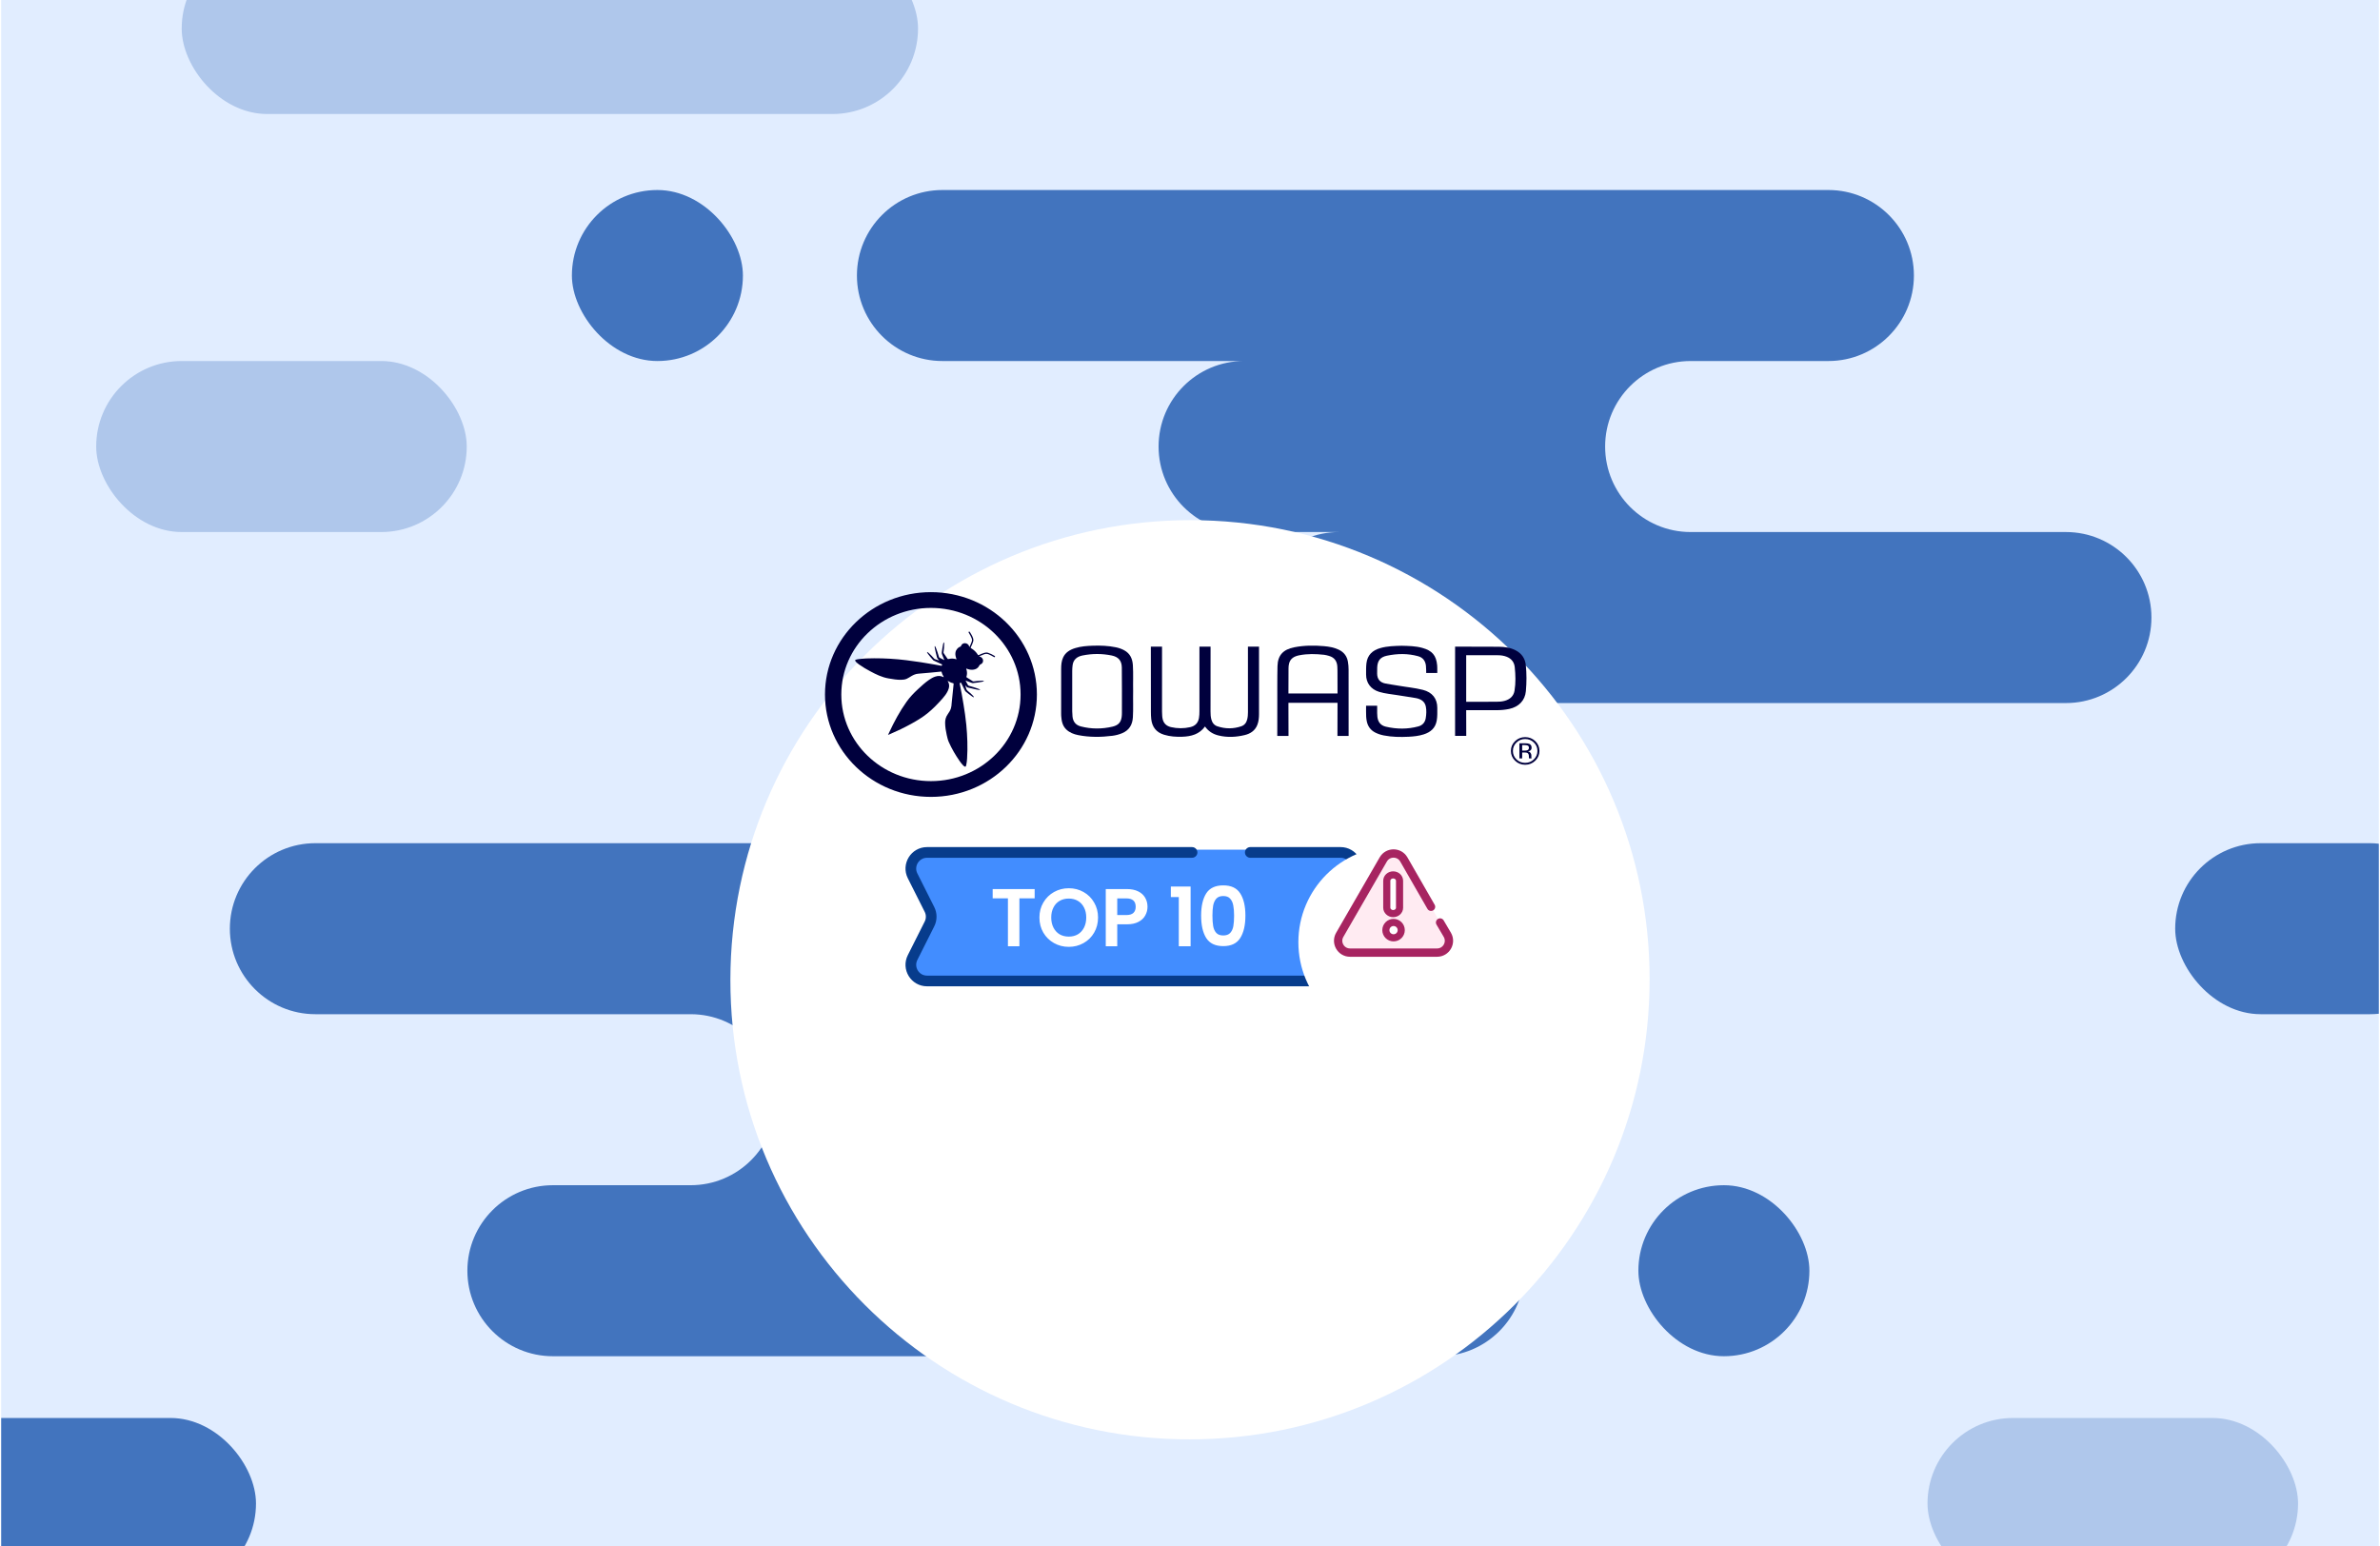 <?xml version="1.0" encoding="UTF-8"?> <svg xmlns="http://www.w3.org/2000/svg" width="1002" height="651" viewBox="0 0 1002 651" fill="none"><g clip-path="url(#clip0_6351_1572)"><rect width="1001" height="651" transform="translate(0.5)" fill="#E1EDFF"></rect><rect x="40.5" y="152" width="156" height="72" rx="36" fill="#4274BE" fill-opacity="0.32"></rect><rect x="811.5" y="597" width="156" height="72" rx="36" fill="#4274BE" fill-opacity="0.32"></rect><rect x="76.5" y="-24" width="310" height="72" rx="36" fill="#4274BE" fill-opacity="0.32"></rect><rect x="-56.227" y="597" width="164" height="72" rx="36" fill="#4274BE"></rect><rect x="689.773" y="499" width="72" height="72" rx="36" fill="#4274BE"></rect><rect x="240.773" y="80" width="72" height="72" rx="36" fill="#4274BE"></rect><path fill-rule="evenodd" clip-rule="evenodd" d="M769.773 80C789.656 80 805.773 96.118 805.773 116C805.773 135.882 789.656 152 769.773 152H711.773C691.891 152 675.773 168.118 675.773 188C675.773 207.882 691.891 224 711.773 224H783.773H869.773C889.656 224 905.773 240.118 905.773 260C905.773 279.882 889.656 296 869.773 296H563.773C543.891 296 527.773 279.882 527.773 260C527.773 240.118 543.891 224 563.773 224H523.773C503.891 224 487.773 207.882 487.773 188C487.773 168.118 503.891 152 523.773 152H396.773C376.891 152 360.773 135.882 360.773 116C360.773 96.118 376.891 80 396.773 80H769.773Z" fill="#4274BE"></path><path fill-rule="evenodd" clip-rule="evenodd" d="M232.773 571C212.891 571 196.773 554.882 196.773 535C196.773 515.118 212.891 499 232.773 499H290.773C310.656 499 326.773 482.882 326.773 463C326.773 443.118 310.656 427 290.773 427H218.773H132.773C112.891 427 96.773 410.882 96.773 391C96.773 371.118 112.891 355 132.773 355H438.773C458.656 355 474.773 371.118 474.773 391C474.773 410.882 458.656 427 438.773 427H478.773C498.656 427 514.773 443.118 514.773 463C514.773 482.882 498.656 499 478.773 499H605.773C625.656 499 641.773 515.118 641.773 535C641.773 554.882 625.656 571 605.773 571H232.773Z" fill="#4274BE"></path><rect x="915.773" y="355" width="118" height="72" rx="36" fill="#4274BE"></rect><g filter="url(#filter0_dd_6351_1572)"><path d="M500.809 519C607.676 519 694.395 432.367 694.5 325.5C694.606 218.633 608.058 132 501.191 132C394.324 132 307.606 218.633 307.5 325.5C307.395 432.367 393.942 519 500.809 519Z" fill="white"></path></g></g><path d="M391.936 249.309C367.301 249.309 347.328 268.605 347.328 292.407C347.328 316.208 367.301 335.505 391.936 335.505C416.571 335.505 436.543 316.208 436.543 292.407C436.543 268.605 416.571 249.309 391.936 249.309ZM391.936 328.866C371.095 328.866 354.199 312.543 354.199 292.407C354.199 272.271 371.095 255.948 391.936 255.948C412.777 255.948 429.672 272.271 429.672 292.407C429.672 312.543 412.777 328.866 391.936 328.866Z" fill="#00003D"></path><path d="M646.365 320.266C645.19 321.405 643.771 321.975 642.104 321.975C640.437 321.975 639.02 321.405 637.851 320.266C636.689 319.131 636.105 317.756 636.105 316.142C636.105 314.527 636.693 313.176 637.866 312.041C639.035 310.912 640.447 310.346 642.102 310.346C643.756 310.346 645.187 310.91 646.363 312.041C647.538 313.17 648.123 314.537 648.123 316.142C648.123 317.746 647.536 319.125 646.363 320.266H646.365ZM638.451 312.611C637.447 313.587 636.943 314.767 636.943 316.15C636.943 317.533 637.443 318.73 638.443 319.713C639.447 320.695 640.668 321.184 642.106 321.184C643.544 321.184 644.762 320.693 645.769 319.713C646.773 318.73 647.277 317.545 647.277 316.15C647.277 314.755 646.775 313.587 645.769 312.611C644.758 311.628 643.537 311.139 642.106 311.139C640.675 311.139 639.462 311.63 638.451 312.611ZM641.991 312.935C642.81 312.935 643.412 313.011 643.794 313.164C644.477 313.438 644.819 313.978 644.819 314.781C644.819 315.35 644.604 315.771 644.175 316.041C643.946 316.184 643.629 316.286 643.221 316.349C643.737 316.427 644.114 316.637 644.354 316.973C644.594 317.311 644.712 317.639 644.712 317.961V318.428C644.712 318.575 644.719 318.734 644.729 318.903C644.739 319.072 644.758 319.183 644.787 319.235L644.829 319.314H643.739C643.733 319.294 643.729 319.272 643.723 319.252C643.716 319.231 643.712 319.207 643.706 319.181L643.681 318.976V318.471C643.681 317.734 643.473 317.247 643.058 317.011C642.812 316.874 642.381 316.806 641.764 316.806H640.848V319.316H639.685V312.937H641.996L641.991 312.935ZM643.248 313.939C642.954 313.78 642.485 313.702 641.839 313.702H640.845V316.013H641.898C642.391 316.013 642.76 315.964 643.006 315.87C643.46 315.695 643.687 315.363 643.687 314.873C643.687 314.408 643.541 314.098 643.248 313.939Z" fill="#00003D"></path><path d="M530.059 272.243H525.392C525.392 272.243 525.398 291.116 525.402 299.837C525.402 300.867 525.333 301.888 525.079 302.892C524.738 304.247 523.971 305.31 522.591 305.779C519.245 306.916 515.864 306.916 512.516 305.785C511.136 305.32 510.363 304.257 509.997 302.914C509.699 301.823 509.64 300.706 509.64 299.581C509.643 291.108 509.659 272.243 509.659 272.243H504.978C504.978 272.243 504.98 290.921 504.973 299.4C504.973 300.38 504.944 301.36 504.769 302.331C504.405 304.358 503.194 305.656 501.123 306.135C498.425 306.759 495.706 306.749 493.008 306.135C491.158 305.714 489.939 304.613 489.499 302.794C489.389 302.341 489.333 301.874 489.295 301.409C489.245 300.805 489.22 300.197 489.22 299.591C489.216 290.718 489.228 272.241 489.228 272.241H484.516C484.516 272.241 484.528 291.132 484.539 299.72C484.539 300.722 484.574 301.731 484.682 302.725C485.041 305.998 486.71 308.297 490.051 309.328C492.552 310.099 495.131 310.268 497.715 310.185C501.488 310.064 504.942 309.155 507.313 305.869C508.74 307.894 510.661 309.078 512.989 309.648C516.681 310.552 520.381 310.358 524.031 309.481C526.456 308.897 528.39 307.593 529.332 305.221C529.919 303.74 530.057 302.182 530.059 300.612C530.065 293.093 530.059 272.241 530.059 272.241V272.243Z" fill="#00003D"></path><path d="M567.767 281.933C567.767 280.808 567.678 279.697 567.484 278.59C567.088 276.319 565.867 274.632 563.729 273.582C561.756 272.611 559.627 272.241 557.452 272.048C553.247 271.673 549.057 271.703 544.901 272.521C540.238 273.437 537.963 275.858 537.836 280.426C537.707 285.114 537.775 294.502 537.759 294.502C537.759 298.973 537.765 303.446 537.748 307.917H537.746V309.837H542.471V308.118C542.446 304.227 542.44 296.612 542.44 296.612V295.893H563.102L563.106 296.699C563.106 296.699 563.094 304.179 563.081 307.919V309.839H567.78C567.78 309.839 567.761 290.666 567.767 281.939V281.933ZM563.104 291.976H542.444V291.326C542.444 291.326 542.469 284.653 542.478 281.317C542.478 280.663 542.549 280.017 542.707 279.377C543.242 277.203 544.915 276.309 546.966 275.896C550.455 275.196 553.974 275.293 557.491 275.683C558.158 275.758 558.812 275.955 559.462 276.132C561.794 276.768 562.881 278.354 563.025 280.607C563.092 281.629 563.088 282.658 563.09 283.685C563.098 286.227 563.106 291.314 563.106 291.314V291.976H563.104Z" fill="#00003D"></path><path d="M599.045 290.447C595.58 289.571 592.007 289.265 588.494 288.643C586.761 288.337 585.008 288.12 583.283 287.777C580.956 287.314 579.816 285.919 579.789 283.621C579.779 282.781 579.779 281.94 579.812 281.098C579.918 278.246 581.037 276.664 583.896 276.066C588.286 275.146 592.724 275.069 597.093 276.293C599.103 276.857 600.089 278.288 600.33 280.259C600.466 281.368 600.439 283.331 600.439 283.331H605.108V282.203C605.097 281.489 605.118 280.819 605.054 280.108C604.672 275.915 602.931 273.902 598.743 272.759C595.922 271.988 593.019 271.955 590.111 271.879C587.127 271.953 584.135 272.018 581.221 272.827C577.797 273.779 575.67 275.796 575.272 279.337C575.097 280.901 575.143 282.461 575.139 284.025C575.133 287.546 577.141 290.201 580.614 291.278C583.158 292.067 585.827 292.24 588.438 292.693C590.957 293.13 593.499 293.438 596.013 293.893C598.145 294.277 599.862 295.264 600.295 297.514C600.605 299.129 600.516 300.775 600.245 302.396C599.951 304.145 598.891 305.361 597.134 305.836C592.594 307.062 588.011 307.009 583.452 305.948C581.287 305.445 580.148 303.984 579.895 301.844C579.829 301.274 579.804 300.703 579.795 300.131H579.8V298.197V297.128H575.126V299.634C575.118 301.007 575.141 302.377 575.437 303.734C575.893 305.84 577.049 307.448 579.058 308.453C580.183 309.016 581.368 309.393 582.606 309.636C586.042 310.311 589.521 310.355 593.001 310.188C595.145 310.085 597.284 309.856 599.351 309.205C602.318 308.273 604.316 306.52 604.868 303.422C605.187 301.633 605.112 299.839 605.114 298.044C605.118 294.126 602.991 291.443 599.051 290.447H599.045Z" fill="#00003D"></path><path d="M476.95 280.081C476.788 277.434 475.848 275.166 473.308 273.783C472.206 273.181 471.023 272.78 469.789 272.525C466.604 271.865 463.37 271.742 460.13 271.852C457.622 271.937 455.111 272.11 452.694 272.853C450.45 273.541 448.552 274.665 447.565 276.851C446.894 278.334 446.76 279.922 446.756 281.511C446.74 287.837 446.748 294.164 446.75 300.491C446.75 300.795 446.752 301.099 446.775 301.401C446.927 303.476 447.254 305.495 448.863 307.069C450.277 308.454 452.075 309.135 453.986 309.509C458.745 310.443 463.539 310.387 468.333 309.781C469.723 309.606 471.075 309.247 472.375 308.716C475.454 307.458 476.769 305.073 476.952 301.997C477.171 298.335 476.979 294.667 477.059 291.004C476.979 287.362 477.173 283.719 476.952 280.081H476.95ZM472.337 300.002C472.337 300.328 472.331 300.656 472.315 300.982C472.173 303.784 471.15 305.288 468.331 305.944C463.91 306.973 459.426 306.983 455.003 305.829C452.844 305.266 451.742 303.776 451.536 301.657C451.463 300.914 451.413 300.167 451.411 299.422C451.4 293.774 451.398 288.127 451.411 282.479C451.411 281.688 451.473 280.893 451.569 280.108C451.859 277.702 453.448 276.436 455.747 275.971C459.836 275.146 463.956 275.134 468.043 275.979C470.864 276.563 472.227 278.145 472.294 280.961C472.373 284.321 472.34 297.017 472.337 300.004V300.002Z" fill="#00003D"></path><path d="M642.379 280.027C642.102 277.325 640.729 275.19 638.191 273.845C635.939 272.653 633.476 272.321 630.978 272.297C625.346 272.243 612.608 272.243 612.608 272.243L612.602 309.831H617.304L617.279 298.995C617.279 298.995 626.036 299.019 630.072 299.003C631.861 298.995 633.637 298.854 635.393 298.476C639.41 297.612 642.046 294.937 642.404 291.004C642.735 287.354 642.754 283.676 642.379 280.029V280.027ZM637.629 290.798C637.258 293.045 635.766 294.414 633.528 295.05C632.38 295.376 631.201 295.45 630.015 295.452C626.005 295.458 617.279 295.468 617.279 295.468V275.858C617.279 275.858 626.413 275.87 630.665 275.87C631.909 275.87 633.124 276.049 634.282 276.494C636.339 277.287 637.506 278.821 637.722 280.89C638.066 284.188 638.17 287.507 637.629 290.796V290.798Z" fill="#00003D"></path><path d="M418.749 276.164C417.885 275.635 416.991 275.162 416.014 274.842C415.482 274.668 414.966 274.691 414.439 274.854C413.58 275.121 412.759 275.468 411.951 275.848C411.824 275.87 411.786 275.755 411.707 275.703C410.999 274.54 410.042 273.612 408.844 272.921C408.626 272.794 408.617 272.698 408.719 272.492C409.103 271.726 409.455 270.944 409.707 270.125C409.844 269.676 409.849 269.235 409.701 268.787C409.384 267.822 408.878 266.947 408.324 266.097C408.226 265.946 408.09 265.858 407.909 265.964C407.734 266.069 407.744 266.224 407.84 266.381C407.874 266.435 407.911 266.49 407.944 266.544C408.407 267.281 408.84 268.03 409.128 268.851C409.272 269.26 409.276 269.656 409.138 270.067C408.884 270.826 408.551 271.554 408.203 272.275C408.182 272.317 408.169 272.366 408.109 272.38C408.036 272.305 408.044 272.205 408.019 272.114C407.803 271.361 407.105 270.824 406.298 270.796C405.486 270.767 404.848 271.212 404.573 272.001C404.544 272.086 404.523 272.166 404.419 272.201C403.55 272.486 402.95 273.056 402.556 273.845C402.425 273.96 402.406 274.125 402.363 274.276C402.102 275.166 402.211 276.039 402.49 276.905C402.561 277.122 402.642 277.334 402.721 277.553C402.602 277.589 402.523 277.535 402.44 277.511C401.479 277.241 400.51 277.177 399.542 277.432C399.271 277.505 399.054 277.531 398.877 277.291C398.356 276.526 397.837 275.76 397.31 274.999C397.214 274.862 397.202 274.731 397.225 274.572C397.385 273.435 397.516 272.295 397.514 271.146C397.514 270.963 397.514 270.779 397.464 270.6C397.448 270.548 397.435 270.481 397.371 270.471C397.287 270.457 397.254 270.528 397.235 270.586C397.173 270.767 397.106 270.948 397.064 271.134C396.8 272.311 396.658 273.505 396.5 274.699C396.46 274.997 396.504 275.258 396.618 275.532C396.914 276.233 397.191 276.941 397.475 277.646C397.502 277.716 397.56 277.785 397.519 277.879C397.485 277.871 397.454 277.867 397.427 277.855C396.833 277.559 396.243 277.257 395.648 276.965C395.466 276.877 395.364 276.75 395.306 276.557C394.958 275.409 394.606 274.264 394.181 273.143C394.06 272.821 393.937 272.498 393.762 272.201C393.718 272.128 393.683 272.013 393.577 272.036C393.462 272.06 393.495 272.18 393.499 272.259C393.514 272.472 393.533 272.688 393.57 272.899C393.779 274.087 394.1 275.248 394.383 276.42C394.514 276.961 394.672 277.462 395.202 277.766C395.214 277.774 395.223 277.791 395.233 277.803C395.216 277.871 395.439 277.95 395.22 278.008C394.695 277.843 394.172 277.672 393.645 277.513C393.497 277.469 393.387 277.39 393.287 277.277C392.574 276.47 391.843 275.681 391.035 274.962C390.87 274.817 390.703 274.675 390.508 274.57C390.451 274.54 390.389 274.493 390.326 274.546C390.264 274.598 390.301 274.664 390.326 274.723C390.416 274.93 390.545 275.115 390.678 275.297C391.353 276.222 392.114 277.084 392.87 277.946C392.947 278.034 393.045 278.086 393.152 278.135C394.245 278.64 395.339 279.145 396.429 279.655C396.531 279.703 396.727 279.719 396.618 279.91C396.527 280.071 396.589 280.361 396.214 280.283C395.368 280.106 394.516 279.963 393.664 279.81C389.635 279.087 385.591 278.459 381.526 277.956C377.029 277.4 372.515 277.136 367.981 277.15C365.787 277.157 363.595 277.211 361.418 277.511C361.034 277.563 360.651 277.632 360.289 277.764C360.026 277.861 359.97 278.008 360.082 278.254C360.164 278.431 360.291 278.578 360.426 278.719C360.809 279.117 361.249 279.453 361.699 279.777C363.174 280.832 364.741 281.744 366.343 282.602C368.8 283.92 371.285 285.15 374.1 285.631C375.873 285.933 377.636 286.257 379.446 286.209C380.257 286.187 381.059 286.106 381.805 285.752C382.467 285.44 383.069 285.033 383.692 284.661C384.603 284.119 385.566 283.711 386.643 283.638C388.395 283.52 390.141 283.344 391.889 283.179C393.308 283.046 394.727 282.902 396.146 282.763C396.264 282.751 396.371 282.732 396.406 282.893C396.554 283.572 396.848 284.192 397.208 284.788C397.208 284.862 397.254 284.919 397.291 284.977C397.375 285.108 397.252 285.065 397.198 285.082C396.046 284.45 394.856 284.474 393.645 284.898C392.739 285.218 391.92 285.694 391.141 286.231C389.449 287.396 387.962 288.785 386.464 290.166C384.699 291.793 383.057 293.516 381.669 295.462C378.767 299.537 376.429 303.905 374.34 308.406L373.863 309.428L374.733 309.058C377.754 307.768 380.707 306.351 383.578 304.77C385.986 303.444 388.345 302.037 390.478 300.316C392.781 298.458 394.812 296.332 396.768 294.14C397.652 293.148 398.454 292.095 399.027 290.899C399.69 289.512 399.879 288.125 398.987 286.75L399.085 286.702C399.762 287.121 400.469 287.475 401.26 287.64C401.475 287.684 401.506 287.773 401.486 287.968C401.192 290.678 400.898 293.387 400.656 296.101C400.594 296.805 400.577 297.516 400.36 298.202C400.077 299.108 399.583 299.909 399.031 300.674C398.225 301.789 397.885 303.015 397.904 304.366C397.929 306.089 398.198 307.776 398.583 309.451C398.817 310.469 399.035 311.492 399.467 312.456C400.708 315.228 402.233 317.849 403.969 320.357C404.438 321.033 404.932 321.689 405.523 322.273C405.713 322.46 405.911 322.646 406.167 322.75C406.409 322.851 406.563 322.789 406.657 322.551C406.715 322.402 406.761 322.249 406.796 322.094C407.009 321.182 407.094 320.252 407.153 319.322C407.457 314.604 407.265 309.895 406.826 305.193C406.553 302.28 406.105 299.39 405.64 296.501C405.173 293.605 404.642 290.72 404.057 287.843C403.986 287.497 404.261 287.551 404.421 287.463C404.63 287.348 404.65 287.533 404.707 287.642C405.23 288.689 405.748 289.738 406.269 290.786C406.319 290.887 406.365 290.988 406.457 291.062C407.394 291.829 408.326 292.604 409.342 293.274C409.472 293.359 409.607 293.435 409.747 293.504C409.822 293.54 409.92 293.617 409.992 293.526C410.059 293.443 409.982 293.357 409.93 293.29C409.79 293.113 409.649 292.936 409.492 292.773C408.917 292.169 408.309 291.592 407.644 291.082C407.161 290.714 406.834 290.285 406.715 289.705C406.705 289.47 406.575 289.267 406.523 289.043C406.486 288.884 406.363 288.743 406.413 288.566C406.607 288.771 406.807 288.973 406.99 289.186C407.111 289.329 407.253 289.409 407.438 289.456C408.571 289.74 409.705 290.019 410.853 290.249C411.37 290.352 411.884 290.466 412.416 290.476C412.486 290.476 412.582 290.492 412.607 290.408C412.632 290.323 412.543 290.287 412.482 290.251C412.28 290.126 412.057 290.04 411.834 289.955C410.542 289.47 409.211 289.097 407.884 288.717C407.713 288.669 407.594 288.582 407.515 288.431C407.203 287.843 406.886 287.258 406.571 286.67C406.559 286.646 406.559 286.613 406.55 286.581C406.661 286.557 406.738 286.615 406.817 286.646C407.617 286.944 408.415 287.244 409.213 287.547C409.34 287.596 409.463 287.618 409.599 287.602C410.899 287.449 412.203 287.304 413.486 287.042C413.697 287 413.905 286.948 414.101 286.863C414.159 286.837 414.234 286.811 414.218 286.73C414.205 286.67 414.139 286.656 414.082 286.642C413.847 286.589 413.607 286.591 413.368 286.595C412.22 286.607 411.08 286.726 409.945 286.875C409.799 286.893 409.678 286.885 409.549 286.803C408.709 286.267 407.867 285.736 407.021 285.21C406.871 285.118 406.83 285.035 406.888 284.864C407.159 284.067 407.173 283.254 407.026 282.433C406.967 282.114 406.853 281.808 406.773 281.494C406.886 281.458 406.953 281.519 407.026 281.547C407.855 281.871 408.709 282.06 409.609 281.974C410.817 281.857 411.759 281.325 412.288 280.238C412.424 279.963 412.572 279.793 412.878 279.679C413.57 279.415 413.955 278.721 413.882 278C413.805 277.251 413.222 276.611 412.457 276.43C412.384 276.412 412.291 276.44 412.238 276.337C412.291 276.309 412.336 276.277 412.386 276.255C413.028 275.963 413.686 275.709 414.345 275.454C415.018 275.192 415.655 275.242 416.308 275.516C417.051 275.828 417.76 276.2 418.445 276.615C418.606 276.712 418.764 276.734 418.879 276.567C418.991 276.404 418.924 276.261 418.762 276.162L418.749 276.164Z" fill="#00003D"></path><g filter="url(#filter1_dd_6351_1572)"><path d="M582.392 371.119L574.706 386.411L582.392 401.622C584.819 406.476 584.631 411.223 581.826 415.862C578.967 420.447 574.84 422.739 569.446 422.739H385.296C379.848 422.739 375.722 420.447 372.917 415.862C370.058 411.223 369.842 406.476 372.27 401.622L379.956 386.411L372.27 371.119C369.842 366.264 370.058 361.545 372.917 356.96C375.722 352.321 379.848 350.001 385.296 350.001H569.446C574.84 350.001 578.967 352.321 581.826 356.96C584.631 361.545 584.819 366.264 582.392 371.119Z" fill="white"></path></g><path d="M563.363 381.731L570.473 367.59C572.748 363.066 569.458 357.73 564.394 357.73H390.286C385.222 357.73 381.933 363.066 384.208 367.59L391.317 381.731C392.284 383.653 392.284 385.92 391.317 387.843L384.208 401.983C381.933 406.508 385.222 411.843 390.286 411.843H564.394C569.458 411.843 572.748 406.508 570.473 401.983L563.363 387.843C562.396 385.92 562.396 383.653 563.363 381.731Z" fill="#428DFF"></path><path d="M526.385 358.892H564.394C569.458 358.892 572.748 364.227 570.473 368.752L563.363 382.892C562.396 384.815 562.396 387.082 563.363 389.005L570.473 403.145C572.748 407.67 569.458 413.005 564.394 413.005H390.286C385.222 413.005 381.933 407.67 384.208 403.145L391.317 389.005C392.284 387.082 392.284 384.815 391.317 382.892L384.208 368.752C381.933 364.227 385.222 358.892 390.286 358.892H477.34H501.863" stroke="#073C8C" stroke-width="4.5" stroke-linecap="round"></path><path d="M435.599 374.312V378.213H429.178V398.407H424.346V378.213H417.925V374.312H435.599ZM449.965 398.648C447.709 398.648 445.638 398.119 443.751 397.06C441.864 396.002 440.368 394.54 439.263 392.676C438.159 390.789 437.606 388.661 437.606 386.29C437.606 383.943 438.159 381.837 439.263 379.973C440.368 378.086 441.864 376.613 443.751 375.554C445.638 374.496 447.709 373.967 449.965 373.967C452.243 373.967 454.314 374.496 456.178 375.554C458.065 376.613 459.55 378.086 460.631 379.973C461.736 381.837 462.288 383.943 462.288 386.29C462.288 388.661 461.736 390.789 460.631 392.676C459.55 394.54 458.065 396.002 456.178 397.06C454.291 398.119 452.22 398.648 449.965 398.648ZM449.965 394.333C451.414 394.333 452.692 394.011 453.796 393.367C454.901 392.699 455.764 391.756 456.385 390.536C457.007 389.316 457.317 387.901 457.317 386.29C457.317 384.679 457.007 383.275 456.385 382.079C455.764 380.859 454.901 379.927 453.796 379.283C452.692 378.638 451.414 378.316 449.965 378.316C448.515 378.316 447.226 378.638 446.098 379.283C444.994 379.927 444.131 380.859 443.509 382.079C442.888 383.275 442.577 384.679 442.577 386.29C442.577 387.901 442.888 389.316 443.509 390.536C444.131 391.756 444.994 392.699 446.098 393.367C447.226 394.011 448.515 394.333 449.965 394.333ZM483.109 381.768C483.109 383.057 482.799 384.265 482.177 385.393C481.579 386.52 480.624 387.429 479.312 388.12C478.023 388.81 476.389 389.155 474.41 389.155H470.371V398.407H465.539V374.312H474.41C476.274 374.312 477.862 374.634 479.174 375.278C480.486 375.923 481.464 376.809 482.108 377.936C482.776 379.064 483.109 380.341 483.109 381.768ZM474.203 385.255C475.538 385.255 476.527 384.955 477.172 384.357C477.816 383.736 478.138 382.873 478.138 381.768C478.138 379.421 476.827 378.247 474.203 378.247H470.371V385.255H474.203ZM492.936 377.695V373.242H501.256V398.407H496.285V377.695H492.936ZM505.685 385.496C505.685 381.515 506.398 378.397 507.825 376.141C509.275 373.886 511.668 372.758 515.005 372.758C518.342 372.758 520.724 373.886 522.151 376.141C523.601 378.397 524.326 381.515 524.326 385.496C524.326 389.501 523.601 392.642 522.151 394.92C520.724 397.199 518.342 398.338 515.005 398.338C511.668 398.338 509.275 397.199 507.825 394.92C506.398 392.642 505.685 389.501 505.685 385.496ZM519.562 385.496C519.562 383.793 519.447 382.366 519.217 381.216C519.009 380.042 518.572 379.087 517.905 378.351C517.26 377.614 516.294 377.246 515.005 377.246C513.716 377.246 512.738 377.614 512.071 378.351C511.427 379.087 510.989 380.042 510.759 381.216C510.552 382.366 510.449 383.793 510.449 385.496C510.449 387.245 510.552 388.718 510.759 389.915C510.966 391.088 511.404 392.044 512.071 392.78C512.738 393.493 513.716 393.85 515.005 393.85C516.294 393.85 517.272 393.493 517.939 392.78C518.607 392.044 519.044 391.088 519.251 389.915C519.458 388.718 519.562 387.245 519.562 385.496Z" fill="white"></path><g filter="url(#filter2_dd_6351_1572)"><circle cx="586.908" cy="384.787" r="40.283" fill="white"></circle></g><path d="M589.66 360.146C587.897 359.024 585.052 359.679 583.85 360.146L574.435 375.771L563.418 394L563.819 398.407L567.625 401.011H605.885L607.889 399.809L610.092 396.404L607.889 391.195L600.677 378.575L595.068 368.76C594 366.356 591.422 361.268 589.66 360.146Z" fill="#FFEBF2"></path><path d="M602.478 381.78L591.014 361.839C589.094 358.513 584.294 358.513 582.373 361.839L564.043 393.588C562.123 396.913 564.524 401.07 568.364 401.07H605.024C608.864 401.07 611.264 396.913 609.344 393.588L606.284 388.391" stroke="#A72461" stroke-width="3.5" stroke-miterlimit="10" stroke-linecap="round" stroke-linejoin="round"></path><path d="M583.845 378.957C583.845 378.957 583.845 380.87 583.845 382.175C583.845 383.48 585.049 384.653 586.534 384.653C588.019 384.653 589.223 383.544 589.223 382.175V370.83C589.223 369.461 588.019 368.351 586.534 368.351C585.791 368.351 585.119 368.629 584.633 369.078C584.146 369.526 583.845 370.145 583.845 370.83V372.061" fill="white"></path><path d="M583.845 378.957C583.845 378.957 583.845 380.87 583.845 382.175C583.845 383.48 585.049 384.653 586.534 384.653C588.019 384.653 589.223 383.544 589.223 382.175V370.83C589.223 369.461 588.019 368.351 586.534 368.351C585.791 368.351 585.119 368.629 584.633 369.078C584.146 369.526 583.845 370.145 583.845 370.83V372.061V378.957Z" stroke="#A72461" stroke-width="3" stroke-miterlimit="10" stroke-linecap="round" stroke-linejoin="round"></path><path d="M586.697 388.373C584.91 388.373 583.461 389.822 583.461 391.609C583.461 393.397 584.91 394.846 586.697 394.846C588.485 394.846 589.934 393.397 589.934 391.609C589.934 389.822 588.485 388.373 586.697 388.373Z" fill="white" stroke="#A72461" stroke-width="3" stroke-miterlimit="10" stroke-linecap="round" stroke-linejoin="round"></path><defs><filter id="filter0_dd_6351_1572" x="238.574" y="132" width="524.851" height="530.926" filterUnits="userSpaceOnUse" color-interpolation-filters="sRGB"><feFlood flood-opacity="0" result="BackgroundImageFix"></feFlood><feColorMatrix in="SourceAlpha" type="matrix" values="0 0 0 0 0 0 0 0 0 0 0 0 0 0 0 0 0 0 127 0" result="hardAlpha"></feColorMatrix><feMorphology radius="21.074" operator="erode" in="SourceAlpha" result="effect1_dropShadow_6351_1572"></feMorphology><feOffset dy="75"></feOffset><feGaussianBlur stdDeviation="45"></feGaussianBlur><feComposite in2="hardAlpha" operator="out"></feComposite><feColorMatrix type="matrix" values="0 0 0 0 0.027 0 0 0 0 0.235 0 0 0 0 0.549 0 0 0 0.2 0"></feColorMatrix><feBlend mode="normal" in2="BackgroundImageFix" result="effect1_dropShadow_6351_1572"></feBlend><feColorMatrix in="SourceAlpha" type="matrix" values="0 0 0 0 0 0 0 0 0 0 0 0 0 0 0 0 0 0 127 0" result="hardAlpha"></feColorMatrix><feMorphology radius="21.074" operator="erode" in="SourceAlpha" result="effect2_dropShadow_6351_1572"></feMorphology><feOffset dy="12"></feOffset><feGaussianBlur stdDeviation="15"></feGaussianBlur><feComposite in2="hardAlpha" operator="out"></feComposite><feColorMatrix type="matrix" values="0 0 0 0 0.027 0 0 0 0 0.235 0 0 0 0 0.549 0 0 0 0.2 0"></feColorMatrix><feBlend mode="normal" in2="effect1_dropShadow_6351_1572" result="effect2_dropShadow_6351_1572"></feBlend><feBlend mode="normal" in="SourceGraphic" in2="effect2_dropShadow_6351_1572" result="shape"></feBlend></filter><filter id="filter1_dd_6351_1572" x="359.853" y="347.762" width="234.973" height="94.227" filterUnits="userSpaceOnUse" color-interpolation-filters="sRGB"><feFlood flood-opacity="0" result="BackgroundImageFix"></feFlood><feColorMatrix in="SourceAlpha" type="matrix" values="0 0 0 0 0 0 0 0 0 0 0 0 0 0 0 0 0 0 127 0" result="hardAlpha"></feColorMatrix><feMorphology radius="2.863" operator="erode" in="SourceAlpha" result="effect1_dropShadow_6351_1572"></feMorphology><feOffset dy="8.505"></feOffset><feGaussianBlur stdDeviation="6.804"></feGaussianBlur><feComposite in2="hardAlpha" operator="out"></feComposite><feColorMatrix type="matrix" values="0 0 0 0 0.027 0 0 0 0 0.235 0 0 0 0 0.549 0 0 0 0.16 0"></feColorMatrix><feBlend mode="normal" in2="BackgroundImageFix" result="effect1_dropShadow_6351_1572"></feBlend><feColorMatrix in="SourceAlpha" type="matrix" values="0 0 0 0 0 0 0 0 0 0 0 0 0 0 0 0 0 0 127 0" result="hardAlpha"></feColorMatrix><feOffset dy="3.402"></feOffset><feGaussianBlur stdDeviation="1.701"></feGaussianBlur><feComposite in2="hardAlpha" operator="out"></feComposite><feColorMatrix type="matrix" values="0 0 0 0 0.259 0 0 0 0 0.455 0 0 0 0 0.745 0 0 0 0.16 0"></feColorMatrix><feBlend mode="normal" in2="effect1_dropShadow_6351_1572" result="effect2_dropShadow_6351_1572"></feBlend><feBlend mode="normal" in="SourceGraphic" in2="effect2_dropShadow_6351_1572" result="shape"></feBlend></filter><filter id="filter2_dd_6351_1572" x="535.881" y="342.264" width="102.055" height="102.055" filterUnits="userSpaceOnUse" color-interpolation-filters="sRGB"><feFlood flood-opacity="0" result="BackgroundImageFix"></feFlood><feColorMatrix in="SourceAlpha" type="matrix" values="0 0 0 0 0 0 0 0 0 0 0 0 0 0 0 0 0 0 127 0" result="hardAlpha"></feColorMatrix><feMorphology radius="2.863" operator="erode" in="SourceAlpha" result="effect1_dropShadow_6351_1572"></feMorphology><feOffset dy="8.505"></feOffset><feGaussianBlur stdDeviation="6.804"></feGaussianBlur><feComposite in2="hardAlpha" operator="out"></feComposite><feColorMatrix type="matrix" values="0 0 0 0 0.027 0 0 0 0 0.235 0 0 0 0 0.549 0 0 0 0.16 0"></feColorMatrix><feBlend mode="normal" in2="BackgroundImageFix" result="effect1_dropShadow_6351_1572"></feBlend><feColorMatrix in="SourceAlpha" type="matrix" values="0 0 0 0 0 0 0 0 0 0 0 0 0 0 0 0 0 0 127 0" result="hardAlpha"></feColorMatrix><feOffset dy="3.402"></feOffset><feGaussianBlur stdDeviation="1.701"></feGaussianBlur><feComposite in2="hardAlpha" operator="out"></feComposite><feColorMatrix type="matrix" values="0 0 0 0 0.259 0 0 0 0 0.455 0 0 0 0 0.745 0 0 0 0.16 0"></feColorMatrix><feBlend mode="normal" in2="effect1_dropShadow_6351_1572" result="effect2_dropShadow_6351_1572"></feBlend><feBlend mode="normal" in="SourceGraphic" in2="effect2_dropShadow_6351_1572" result="shape"></feBlend></filter><clipPath id="clip0_6351_1572"><rect width="1001" height="651" fill="white" transform="translate(0.5)"></rect></clipPath></defs></svg> 